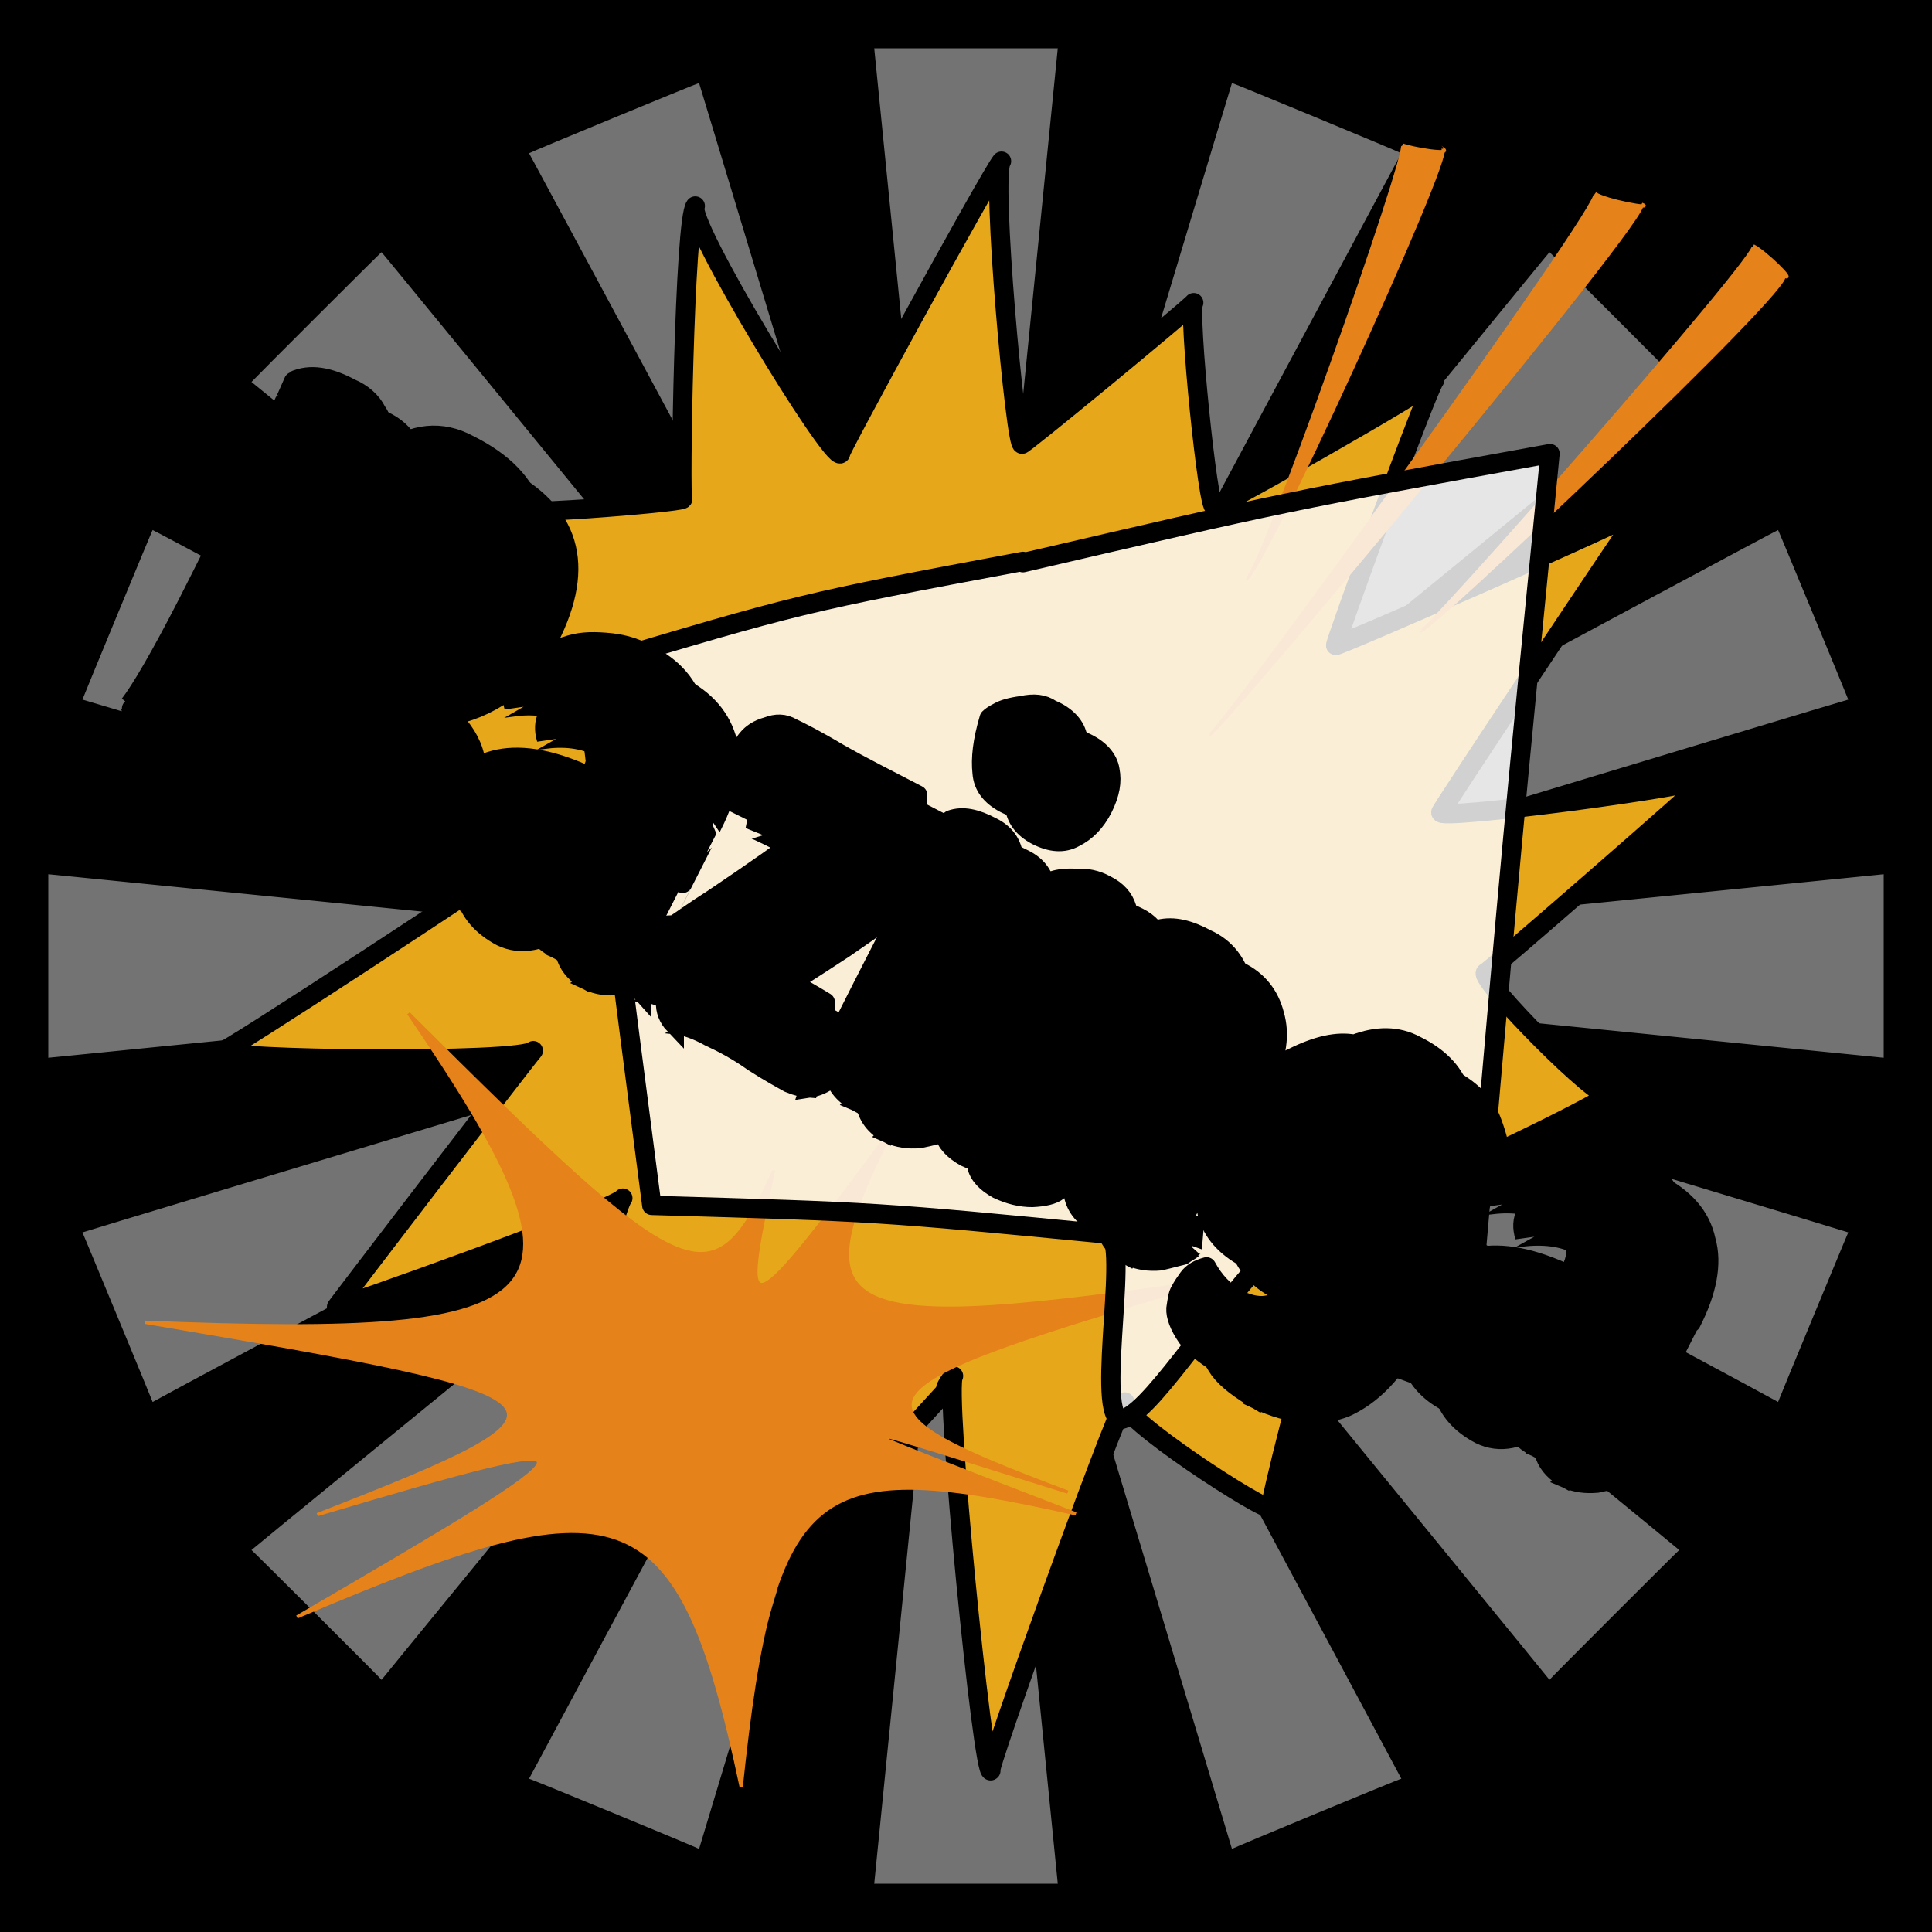 <svg id="svgWorkerArea" xmlns="http://www.w3.org/2000/svg" version="1.1" xmlns:xlink="http://www.w3.org/1999/xlink" xmlns:artdraw="https://artdraw.org" viewBox="0 0 600 600" width="100%" height="100%" style="background: white;" css="background:#9b9b9b;"><rect x="0" y="0" width="600" height="600" fill="#333333" stroke="none"/><path id="back01" fill="url(#fill-Linear-back01)" stroke="#000" stroke-width="1" class="cosito" d="M0 0C0 0 600 0 600 0 600 0 600 600 600 600 600 600 0 600 0 600 0 600 0 0 0 0 0 0 0 0 0 0" fill-opacity="1"></path><defs id="defsdoc"><pattern id="patternBool" x="0" y="0" width="10" height="10" patternUnits="userSpaceOnUse" patternTransform="rotate(35)"><circle cx="5" cy="5" r="4" style="stroke: none;fill: #ff000070;"></circle></pattern><linearGradient id="fill-Linear-back01" x1="15%" y1="85%" x2="85%" y2="15%"><stop offset="0%" style="stop-color:hsl(35.1,80%,50%);stop-opacity:1;"></stop><stop offset="100%" style="stop-color:hsl(35.1,80%,70%);stop-opacity:1;"></stop></linearGradient><linearGradient id="fill-Linear-text-01" x1="15%" y1="85%" x2="85%" y2="15%"><stop offset="0%" style="stop-color:hsl(0, 100%, 50%);stop-opacity:1;"></stop><stop offset="100%" style="stop-color:hsl(60, 100%, 50%);stop-opacity:1;"></stop></linearGradient></defs><g id="rays-01" class="cosito"><path id="path-740219856" fill="white" fill-opacity="0.45" stroke="#000" stroke-width="0" class="cloneT grouped" d="M300 300C300 300 271.5 585 271.5 585 271.5 585 328.5 585 328.5 585 328.5 585 300 300 300 300"></path><path id="path-912001313" fill="white" fill-opacity="0.45" stroke="#000" stroke-width="0" class="cloneT grouped" d="M300 300C300 300 164.3 552.2 164.3 552.399 164.3 552.2 217.1 574 217.1 574.212 217.1 574 300 300 300 300"></path><path id="path-51033299" fill="white" fill-opacity="0.45" stroke="#000" stroke-width="0" class="cloneT grouped" d="M300 300C300 300 78.1 481.2 78.1 481.373 78.1 481.2 118.5 521.5 118.5 521.678 118.5 521.5 300 300 300 300"></path><path id="path-942573080" fill="white" fill-opacity="0.45" stroke="#000" stroke-width="0" class="cloneT grouped" d="M300 300C300 300 25.6 382.6 25.6 382.734 25.6 382.6 47.4 435.2 47.4 435.395 47.4 435.2 300 300 300 300"></path><path id="path-319820604" fill="white" fill-opacity="0.45" stroke="#000" stroke-width="0" class="cloneT grouped" d="M300 300C300 300 15 271.5 15 271.5 15 271.5 15 328.5 15 328.5 15 328.5 300 300 300 300"></path><path id="path-631068945" fill="white" fill-opacity="0.45" stroke="#000" stroke-width="0" class="cloneT grouped" d="M300 300C300 300 47.4 164.3 47.4 164.605 47.4 164.3 25.6 217.1 25.6 217.266 25.6 217.1 300 300 300 300"></path><path id="path-909186374" fill="white" fill-opacity="0.45" stroke="#000" stroke-width="0" class="cloneT grouped" d="M300 300C300 300 118.5 78.1 118.5 78.322 118.5 78.1 78.1 118.5 78.1 118.627 78.1 118.5 300 300 300 300"></path><path id="path-773310488" fill="white" fill-opacity="0.45" stroke="#000" stroke-width="0" class="cloneT grouped" d="M300 300C300 300 217.1 25.6 217.1 25.788 217.1 25.6 164.3 47.4 164.3 47.601 164.3 47.4 300 300 300 300"></path><path id="path-43551224" fill="white" fill-opacity="0.45" stroke="#000" stroke-width="0" class="cloneT grouped" d="M300 300C300 300 328.5 15 328.5 15 328.5 15 271.5 15 271.5 15 271.5 15 300 300 300 300"></path><path id="path-766579513" fill="white" fill-opacity="0.45" stroke="#000" stroke-width="0" class="cloneT grouped" d="M300 300C300 300 435.2 47.4 435.2 47.601 435.2 47.4 382.6 25.6 382.6 25.788 382.6 25.6 300 300 300 300"></path><path id="path-734995061" fill="white" fill-opacity="0.45" stroke="#000" stroke-width="0" class="cloneT grouped" d="M300 300C300 300 521.5 118.5 521.5 118.627 521.5 118.5 481.2 78.1 481.2 78.322 481.2 78.1 300 300 300 300"></path><path id="path-367256063" fill="white" fill-opacity="0.45" stroke="#000" stroke-width="0" class="cloneT grouped" d="M300 300C300 300 574 217.1 574 217.266 574 217.1 552.2 164.3 552.2 164.605 552.2 164.3 300 300 300 300"></path><path id="path-429321356" fill="white" fill-opacity="0.45" stroke="#000" stroke-width="0" class="cloneT grouped" d="M300 300C300 300 585 328.5 585 328.5 585 328.5 585 271.5 585 271.5 585 271.5 300 300 300 300"></path><path id="path-711865129" fill="white" fill-opacity="0.45" stroke="#000" stroke-width="0" class="cloneT grouped" d="M300 300C300 300 552.2 435.2 552.2 435.395 552.2 435.2 574 382.6 574 382.734 574 382.6 300 300 300 300"></path><path id="path-486820894" fill="white" fill-opacity="0.45" stroke="#000" stroke-width="0" class="cloneT grouped" d="M300 300C300 300 481.2 521.5 481.2 521.678 481.2 521.5 521.5 481.2 521.5 481.373 521.5 481.2 300 300 300 300"></path><path id="path-883123893" fill="white" fill-opacity="0.45" stroke="#000" stroke-width="0" class="cloneT grouped" d="M300 300C300 300 382.6 574 382.6 574.212 382.6 574 435.2 552.2 435.2 552.399 435.2 552.2 300 300 300 300"></path></g><path id="fig-02" fill="rgb(230,168,26)" stroke="black" stroke-linecap="round" stroke-linejoin="round" stroke-width="6" class="cosito" d="M294.623 430.965C293.123 432.68 225.823 506.08 228.323 503.225 225.823 506.08 241.823 412.38 243.223 410.675 241.823 412.38 175.023 445.08 176.523 443.355 175.023 445.08 190.023 376.08 193.423 372.089 190.023 376.08 103.523 406.98 104.523 405.892 103.523 406.98 162.223 330.28 165.623 326.294 162.223 330.28 66.723 329.18 69.123 326.342 66.723 329.18 158.923 268.68 160.423 266.998 158.923 268.68 95.523 236.38 96.023 235.882 95.523 236.38 166.723 209.38 168.623 207.103 166.723 209.38 153.223 160.88 155.623 158.021 153.223 160.88 211.123 156.08 212.023 155.009 211.123 156.08 212.523 67.98 215.923 63.973 212.523 67.98 258.623 143.78 261.023 140.889 258.623 143.78 307.623 54.08 311.023 50.054 307.623 54.08 315.523 140.18 317.423 137.878 315.523 140.18 368.823 96.28 370.723 93.997 368.823 96.28 375.223 159.58 377.123 157.27 375.223 159.58 443.123 120.98 445.523 118.093 443.123 120.98 413.823 201.58 414.823 200.431 413.823 201.58 508.123 160.38 510.023 158.152 508.123 160.38 445.023 255.08 447.523 252.238 445.023 255.08 528.523 244.18 530.923 241.363 528.523 244.18 459.423 304.38 461.323 302.067 459.423 304.38 497.223 342.78 499.623 339.889 497.223 342.78 442.723 368.98 445.123 366.089 442.723 368.98 485.223 443.58 487.623 440.765 485.223 443.58 406.823 416.48 409.223 413.683 406.823 416.48 393.323 470.08 394.723 468.351 393.323 470.08 346.023 439.38 349.323 435.402 346.023 439.38 305.323 552.78 307.723 549.892 305.323 552.78 293.223 430.78 296.123 427.324 293.223 430.78 293.123 432.68 294.623 430.965" fill-opacity="1" vector-effect="none"></path><path id="fig-01" fill="rgb(230,130,26)" fill-opacity="1" stroke="rgb(230,130,26)" stroke-opacity="1" stroke-width="1" class="cosito" d="M240.266 363.563C229.557 413.094 230.817 412.628 278.059 349.18 246.564 410.296 258.532 414.96 378.841 397.28 261.682 431.283 258.532 435.947 331.599 463.371 251.603 438.279 251.603 438.279 334.119 470.129 252.863 451.804 240.266 459.266 230.187 555 210.661 462.531 193.024 459.266 92.242 502.146 189.874 445.275 192.394 442.476 98.54 470.387 186.725 435.947 182.946 434.082 45 410.634 177.277 415.892 188.615 405.166 126.885 314.721 213.81 401.435 221.369 405.166 240.266 363.563 240.266 364.124 240.266 364.124 240.266 363.563M553.95 85.638C558.359 88.025 441.83 198.091 441.2 195.96 441.83 198.091 547.651 77.764 544.502 76.36 547.651 77.764 558.359 88.025 553.95 85.638 553.95 86.159 553.95 86.159 553.95 85.638M509.858 63.432C514.267 65.172 377.581 228.873 375.692 228.083 377.581 228.873 498.52 62.374 495.37 60.106 498.52 62.374 514.267 65.172 509.858 63.432 511.748 64.706 511.748 64.706 509.858 63.432M448.129 46.194C451.278 48.382 390.179 181.768 387.03 179.648 390.179 181.768 438.051 46.05 435.531 45 438.051 46.05 451.278 48.382 448.129 46.194 448.129 47.449 448.129 47.449 448.129 46.194 448.129 46.517 448.129 46.517 448.129 46.194"></path><path id="fig-03" fill="White" fill-opacity="0.819" stroke="black" stroke-linecap="round" stroke-linejoin="round" stroke-width="6" class="cosito" d="M317.673 174.749C399.187 155.797 399.187 155.797 481.37 140.878 469.677 259.83 469.677 259.83 458.652 386.443 429.254 382.814 429.254 382.814 399.521 383.217 374.131 409.83 356.759 440.072 347.739 440.878 340.056 437.249 351.748 380.798 343.396 383.217 272.572 376.362 272.572 376.362 202.416 374.346 191.058 286.846 191.058 286.846 181.37 207.41 248.853 187.249 248.853 187.249 317.673 174.346"></path><g id="text-01" class="cosito"><path id="letter-233243089" fill="rgb(0,0,0)" fill-opacity="1" stroke="rgb(0,0,0)" stroke-width="6" d="M118.9,130.58C119,130.4,119,130.4,118.9,130.58C122.6,132.2,125.4,134.7,127,137.8C129,140.5,129.6,144.8,129.2,150.776C129.2,150.7,129.2,150.7,129.2,150.776C138.5,144.3,147.1,143.5,155.7,148.083C155.7,147.9,155.7,147.9,155.7,148.083C177.1,158.8,182.1,175.5,170.6,198.196C170.7,197.9,170.7,197.9,170.6,198.196C166.8,205.6,162.2,211.2,156.6,215.26C151.2,218.9,145.3,221.5,139.6,222.192C139.7,222,139.7,222,139.6,222.192C148,230.4,150.1,239.1,145.5,248.144C145.5,248,145.5,248,145.5,248.144C140.5,258,133.4,263.7,124.5,265.614C115.7,267.5,106.8,265.9,98.4,261.734C89.8,257.2,83.4,251,79.6,242.761C79.6,242.7,79.6,242.7,79.6,242.761C74.2,246.4,69,246.6,63.2,243.823C63.2,243.7,63.2,243.7,63.2,243.823C60.6,242.3,58.3,240.3,55.8,237.986C53.9,235.2,52.3,233.3,51.5,231.492C51.6,231.3,51.6,231.3,51.5,231.492C51.6,231.3,50.2,228.8,50.2,228.817C53.6,224.7,59.8,214.1,68.3,197.317C68.4,197.2,68.4,197.2,68.3,197.317C81.3,171.8,91.3,151,98.2,135.245C98.3,135.1,98.3,135.1,98.2,135.245C98.3,135.1,101.3,128.2,101.3,128.197C106.3,126,112.1,126.9,118.9,130.58C119,130.4,119,130.4,118.9,130.58M122.8,173.076C122.7,173.2,122.6,173.1,122.7,173.031C119.8,179.6,117.3,184.8,115.1,189.245C113,193.3,110.2,198.8,106.5,205.732C106.5,205.7,106.5,205.7,106.5,205.732C110.2,205.5,114.9,206.8,120.8,209.814C120.9,209.5,120.9,209.5,120.8,209.814C126.1,207.2,129.7,203.7,132.2,198.847C132.2,198.8,132.2,198.8,132.2,198.847C137.8,187.7,134.7,179.3,122.8,173.076C122.7,173.2,122.7,173.2,122.8,173.076C122.7,173.2,122.7,173.2,122.8,173.076M107.4,219.58C107.4,219.5,107.4,219.5,107.4,219.58C107.4,219.5,100.7,216.2,100.6,216.338C98.3,220,95.6,224.5,92.3,229.663C92.3,229.5,92.3,229.5,92.3,229.663C94,234.1,96.7,237,99.6,238.753C102.9,240.2,105.3,240.4,107.3,240.012C109.3,239.1,111,237,112.6,233.893C114.2,230.6,114.5,227.9,113,225.247C111.6,222.5,109.7,220.7,107.4,219.58C107.4,219.5,107.4,219.5,107.4,219.58" vector-effect="none" stroke-opacity="1"></path><path id="letter-7856086" fill="rgb(0,0,0)" fill-opacity="1" stroke="rgb(0,0,0)" stroke-width="6" d="M193,251.144C193,251,193.6,250,193.6,250.033C197.5,242.3,195.4,236.3,186.9,232.467C187.1,232.1,187.1,232.1,186.9,232.467C182.3,229.7,176.3,228.7,169.7,229.495C169.7,229.4,169.7,229.4,169.7,229.495C168.9,226.8,168.9,224.4,170.2,221.869C171.6,219.1,173.5,217.2,176.3,215.309C179.2,213.2,182.3,211.7,185.9,210.675C189.6,209.3,193.4,209.2,198,209.476C202.6,209.8,206.8,210.9,211,213.162C211,213.1,211,213.1,211,213.162C219.1,217.2,224.1,223,226,230.593C227.8,237.8,226.1,246.6,221.3,256.157C221.2,256.2,221.2,256.2,221.3,256.157C221.2,256.2,202.8,292.5,202.8,292.485C202.8,292.5,202.2,302.5,202.3,302.389C201.5,302.8,200.5,303.4,199.1,304.179C198.1,304.7,195.5,305.3,192,305.968C188.7,306.4,185.6,306,182.6,304.584C182.7,304.5,182.7,304.5,182.6,304.584C175.9,301,173.7,295.1,176,286.814C175.9,286.9,175.9,286.9,176,286.814C168.7,292.5,161.8,293.8,155.7,290.89C149.5,287.6,145.8,283.1,144.5,277.89C143.2,272.5,144.2,266.4,147.3,260.247C147.2,260.3,147.2,260.3,147.3,260.247C155.5,244,170.8,240.9,193,251.144C193,251,193,251,193,251.144C193,251,193,251,193,251.144M170.1,264.443C170.1,264.4,170.1,264.4,170.1,264.443C168.1,268.3,168.3,271.9,170.4,274.597C170.4,274.5,170.4,274.5,170.4,274.597C170.7,275.3,171.5,275.7,172.2,276.116C172.2,276,172.2,276,172.2,276.116C174.5,277.2,177.3,277.1,180.5,275.732C180.5,275.6,180.5,275.6,180.5,275.732C180.5,275.6,189.4,258.2,189.4,258.282C179.9,255.9,173.4,257.9,170.1,264.443C170.1,264.4,170.1,264.4,170.1,264.443" vector-effect="none" stroke-opacity="1"></path><path id="letter-490627916" fill="rgb(0,0,0)" fill-opacity="1" stroke="rgb(0,0,0)" stroke-width="6" d="M295,256.896C295,256.8,295,256.8,295,256.896C295.1,261.6,294.4,266.1,292.2,270.471C292.3,270.2,292.3,270.2,292.2,270.471C291.8,271.3,290.8,272.7,289.2,274.913C287.9,276.9,285.9,278.3,283.1,279.036C283.2,279,283.2,279,283.1,279.036C279.6,282.2,272.6,287.4,262.4,294.365C252.2,301.1,245.5,305.2,242.3,307.405C242.5,307.1,242.5,307.1,242.3,307.405C256.1,315.3,264,319.9,266.4,321.234C266.4,321.1,266.4,321.1,266.4,321.234C266.4,321.1,263.1,328.2,263.1,328.35C260.2,334,256.1,337.2,251.3,337.912C251.4,337.6,251.4,337.6,251.3,337.912C249.4,337.8,247.3,337.3,245,336.325C242.8,335.1,239.1,333.1,233.9,329.761C229.2,326.4,224.5,323.9,220.3,321.974C216,319.6,212.5,318.5,209.4,318.187C209.4,318.1,209.4,318.1,209.4,318.187C207.5,316.2,206.6,313.8,206.7,311.251C206.6,308.4,207.1,306.1,207.8,304.792C207.9,304.4,207.9,304.4,207.8,304.792C210.5,299.4,214.5,297,219.3,297.292C219.4,297.2,219.4,297.2,219.3,297.292C221.8,295.7,225.8,292.7,231.4,289.249C231.4,289.1,231.4,289.1,231.4,289.249C244.7,280.4,253.8,273.9,258.7,269.989C258.8,269.7,258.8,269.7,258.7,269.989C258.8,269.7,234.7,257.4,234.5,257.701C235.4,252.8,236.7,249.2,238.2,246.29C239.7,243.4,240.9,241,242.2,239.458C243.5,237.8,245.4,236.5,248.3,235.662C251.1,234.6,253.5,234.7,256,236.06C258.3,237.1,263.2,239.7,270.5,243.939C277.6,248,285.9,252.2,295,256.896C295,256.8,295,256.8,295,256.896" vector-effect="none" stroke-opacity="1"></path><path id="letter-499346375" fill="rgb(0,0,0)" fill-opacity="1" stroke="rgb(0,0,0)" stroke-width="6" d="M276,352.104C276.1,352,276.1,352,276,352.104C267.5,347.6,266.2,339.1,272.6,326.765C272.6,326.6,272.6,326.6,272.6,326.765C288.7,294.9,299.7,274.4,305.4,264.603C305.4,264.5,305.4,264.5,305.4,264.603C309,263.4,313.1,264.2,318,266.804C318,266.7,318,266.7,318,266.804C326.3,270.9,327.2,279.5,320.4,292.981C320.4,292.9,320.4,292.9,320.4,292.981C320.4,292.9,296.4,340.1,296.4,340.096C296.4,340.1,295.6,350,295.7,349.909C295.1,350.4,294,351,292.7,351.79C291.6,352.2,289.1,352.9,285.6,353.579C282.1,353.9,278.9,353.4,276,352.104C276.1,352,276.1,352,276,352.104M342.5,251.023C340.3,255.3,337.4,258.3,333.7,260.132C330.3,262,326.4,261.7,322,259.484C317.8,257.3,315.4,254.2,315,249.998C314.5,245.6,315.1,240.1,317.2,233.057C317.2,233,317.2,233,317.2,233.057C317.8,232.5,318.9,231.8,320.2,231.097C321.6,230.4,323.9,229.7,327.4,229.149C331.1,228.3,334,228.6,336.5,230.318C336.7,230,336.7,230,336.5,230.318C341.4,232.4,344.2,235.7,344.7,239.17C345.4,242.7,344.8,246.4,342.5,251.023C342.5,250.9,342.5,250.9,342.5,251.023" vector-effect="none" stroke-opacity="1"></path><path id="letter-57406431" fill="rgb(0,0,0)" fill-opacity="1" stroke="rgb(0,0,0)" stroke-width="6" d="M355.4,311.821C355.5,311.6,332.4,357,332.4,357.191C329.7,362.3,328.5,366.7,328.6,369.86C328.6,369.7,328.6,369.7,328.6,369.86C326.9,371.1,324.4,371.7,320.6,371.887C317,371.9,313.4,371,309.8,369.29C306.4,367.4,303.9,365,303.3,361.866C302.4,358.6,303.1,355.1,304.9,351.611C304.8,351.7,304.8,351.7,304.9,351.611C304.8,351.7,325.5,311.1,325.4,311.318C329.9,302.5,332.7,294.6,333.9,288.066C333.9,287.9,333.9,287.9,333.9,288.066C333.9,287.9,334.5,284.3,334.4,284.553C335.2,284.1,336,283.8,337.3,283.443C338.5,283,341,282.6,344.3,282.787C347.5,282.6,350.5,283.3,353.5,284.851C353.5,284.8,353.5,284.8,353.5,284.851C360.2,288.2,362.1,294.3,359.2,303.754C359.2,303.6,359.2,303.6,359.2,303.754C361.9,301.1,365.7,299.1,370,298.577C374.5,297.5,379.4,298.8,384.9,301.673C390.6,304.4,394.3,309.1,395.8,315.103C397.6,321.3,396.6,327.9,392.9,335.263C393,335,393,335,392.9,335.263C393,335,371.1,378.1,371.1,378.094C371.1,378.1,370.2,388,370.3,387.862C369.7,388.4,368.6,388.9,367.4,389.788C366.1,390.1,363.7,390.8,360.3,391.578C356.7,391.9,353.5,391.4,350.6,390.057C350.7,389.9,350.7,389.9,350.6,390.057C342,385.5,340.8,377,347.1,364.673C347.1,364.5,347.1,364.5,347.1,364.673C347.1,364.5,362.7,334,362.6,334.056C365.7,328,366.8,323.5,365.5,320.73C364.5,317.5,361.3,314.6,355.4,311.821C355.5,311.6,355.5,311.6,355.4,311.821C355.5,311.6,355.5,311.6,355.4,311.821" vector-effect="none" stroke-opacity="1"></path><path id="letter-841119486" fill="rgb(0,0,0)" fill-opacity="1" stroke="rgb(0,0,0)" stroke-width="6" d="M411,408.789C411,408.7,415.1,400.8,415,401.015C409,403.9,403.1,403.7,396.9,400.604C390.5,397.3,386.6,392.7,385,387.162C383.6,381.4,384.5,375.4,387.6,369.145C387.7,368.9,387.7,368.9,387.6,369.145C387.7,368.9,396.2,352.4,396.1,352.488C399.3,346.2,404.5,341.6,411.7,338.36C419.1,334.8,425.4,333.4,430.6,334.295C430.6,334.2,430.6,334.2,430.6,334.295C437.6,331.6,444,331.6,449.8,334.684C449.9,334.6,449.9,334.6,449.8,334.684C456.5,338,461.2,342.6,463.3,348.33C463.3,348.3,463.3,348.3,463.3,348.33C465.2,353.4,466.1,357.2,465.6,360.455C465.5,360.5,465.5,360.5,465.6,360.455C465.5,360.5,465.6,362.6,465.6,362.495C465.6,362.6,438.9,415.1,438.8,415.162C433.2,426.2,425.9,433.5,417.8,437.109C409.8,440.2,400.6,439.5,390.5,434.713C390.7,434.4,390.7,434.4,390.5,434.713C385.2,431.6,381.2,428.7,378.7,425.384C376.1,421.6,375.1,418.6,375.2,416.409C375.6,413.8,375.9,412,376.5,410.902C377.2,409.5,378.2,408.1,379.1,406.845C380.4,405.3,382.2,404.1,384.8,403.435C384.8,403.4,384.8,403.4,384.8,403.435C387,407.8,390.3,411.2,394.5,413.59C394.6,413.4,394.6,413.4,394.5,413.59C402.2,417.3,407.5,415.7,411,408.789C411,408.7,411,408.7,411,408.789C411,408.7,411,408.7,411,408.789M426.8,348.505C426.9,348.2,413.9,373.8,413.8,374.045C409.7,382,411.7,388.1,419.2,392.766C419.2,392.7,419.2,392.7,419.2,392.766C419.2,392.7,435.2,361.1,435.1,361.357C435.5,357.3,432.6,353.1,426.8,348.505C426.9,348.2,426.9,348.2,426.8,348.505C426.9,348.2,426.9,348.2,426.8,348.505" vector-effect="none" stroke-opacity="1"></path><path id="letter-593005693" fill="rgb(0,0,0)" fill-opacity="1" stroke="rgb(0,0,0)" stroke-width="6" d="M497.1,405.857C497.1,405.8,497.7,404.7,497.7,404.747C501.6,397,499.2,390.9,490.7,387.045C490.9,386.7,490.9,386.7,490.7,387.045C486.3,384.3,480.2,383.4,473.5,384.073C473.5,384,473.5,384,473.5,384.073C472.7,381.3,472.7,379,474,376.447C475.4,373.7,477.5,371.9,480.2,369.886C483.1,367.8,486.1,366.3,489.8,365.298C493.3,363.9,497.3,363.8,501.7,363.963C506.4,364.4,510.8,365.6,514.6,367.649C514.7,367.6,514.7,367.6,514.6,367.649C523.1,371.9,528.2,377.7,529.8,385.171C531.9,392.5,530.1,401.2,525.2,410.78C525.2,410.8,525.2,410.8,525.2,410.78C525.2,410.8,506.7,447.1,506.7,447.108C506.7,447.1,506.1,457.1,506.2,457.012C505.4,457.4,504.3,458,503,458.802C501.9,459.2,499.4,459.9,496,460.591C492.4,460.9,489.5,460.5,486.7,459.298C486.8,459.2,486.8,459.2,486.7,459.298C479.7,455.6,477.6,449.7,479.9,441.437C479.8,441.5,479.8,441.5,479.9,441.437C472.5,447.1,465.8,448.5,459.6,445.468C453.4,442.2,449.6,437.7,448.3,432.468C447.1,427.1,448.2,421,451.3,414.915C451.3,415,451.3,415,451.3,414.915C459.6,398.7,474.7,395.4,497.1,405.857C497.1,405.8,497.1,405.8,497.1,405.857C497.1,405.8,497.1,405.8,497.1,405.857M474.2,419.157C474.2,419.1,474.2,419.1,474.2,419.157C472.2,423,472,426.4,474.3,429.22C474.3,429.2,474.3,429.2,474.3,429.22C474.8,430,475.4,430.3,476.1,430.739C476.2,430.7,476.2,430.7,476.1,430.739C478.3,431.7,481.2,431.6,484.6,430.446C484.7,430.3,484.7,430.3,484.6,430.446C484.7,430.3,493.5,412.9,493.5,412.996C483.8,410.5,477.5,412.6,474.2,419.157C474.2,419.1,474.2,419.1,474.2,419.157" vector-effect="none" stroke-opacity="1"></path></g><g id="text-02" class="cosito cloneTXT"><path id="letter-233243089" fill="url(#fill-Linear-text-01)" fill-opacity="1" stroke="#000000" stroke-width="6" class="cloneTXT" d="M108.9 120.58C109 120.3 109 120.3 108.9 120.58 112.5 122.1 115.4 124.6 117 127.8 119 130.5 119.6 134.8 119.1 140.775 119.1 140.6 119.1 140.6 119.1 140.775 128.5 134.3 137.1 133.5 145.6 138.083 145.6 137.8 145.6 137.8 145.6 138.083 167.1 148.8 172.1 165.5 160.6 188.196 160.6 187.8 160.6 187.8 160.6 188.196 156.8 195.6 152.1 201.1 146.6 205.26 141.1 208.8 135.3 211.5 129.6 212.192 129.6 212 129.6 212 129.6 212.192 138 220.3 140.1 229.1 135.5 238.144 135.5 238 135.5 238 135.5 238.144 130.5 248 123.3 253.7 114.5 255.614 105.6 257.5 96.8 255.8 88.4 251.734 79.8 247.2 73.4 241 69.5 232.761 69.5 232.6 69.5 232.6 69.5 232.761 64.1 236.3 59 236.6 53.2 233.823 53.2 233.6 53.2 233.6 53.2 233.823 50.5 232.3 48.2 230.3 45.7 227.986 43.9 225.1 42.2 223.3 41.5 221.492 41.5 221.3 41.5 221.3 41.5 221.492 41.5 221.3 40.2 218.8 40.2 218.817 43.5 214.6 49.7 204.1 58.3 187.317 58.4 187.1 58.4 187.1 58.3 187.317 71.3 161.8 81.3 141 88.1 125.245 88.3 125.1 88.3 125.1 88.1 125.245 88.3 125.1 91.3 118.1 91.3 118.197 96.3 116 102 116.9 108.9 120.58 109 120.3 109 120.3 108.9 120.58M112.8 163.076C112.6 163.1 112.5 163.1 112.6 163.03 109.8 169.6 107.3 174.8 105 179.245 103 183.3 100.1 188.8 96.5 195.732 96.5 195.6 96.5 195.6 96.5 195.732 100.1 195.5 104.9 196.8 110.8 199.814 110.9 199.5 110.9 199.5 110.8 199.814 116 197.1 119.6 193.6 122.1 188.847 122.1 188.8 122.1 188.8 122.1 188.847 127.8 177.6 124.6 169.3 112.8 163.076 112.6 163.1 112.6 163.1 112.8 163.076 112.6 163.1 112.6 163.1 112.8 163.076M97.4 209.58C97.4 209.5 97.4 209.5 97.4 209.58 97.4 209.5 90.6 206.1 90.5 206.338 88.3 210 85.5 214.5 82.3 219.663 82.3 219.5 82.3 219.5 82.3 219.663 84 224.1 86.6 227 89.5 228.752 92.9 230.1 95.3 230.3 97.3 230.012 99.3 229.1 101 227 102.5 223.893 104.1 220.6 104.5 217.8 103 215.247 101.5 212.5 99.6 210.6 97.4 209.58 97.4 209.5 97.4 209.5 97.4 209.58"></path><path id="letter-7856086" fill="url(#fill-Linear-text-01)" fill-opacity="1" stroke="#000000" stroke-width="6" class="cloneTXT" d="M183 241.144C183 241 183.6 240 183.6 240.033 187.5 232.3 185.3 226.3 176.8 222.467 177.1 222.1 177.1 222.1 176.8 222.467 172.3 219.6 166.3 218.6 159.6 219.495 159.6 219.3 159.6 219.3 159.6 219.495 158.8 216.8 158.8 214.3 160.1 211.869 161.6 209.1 163.5 207.1 166.3 205.309 169.1 203.1 172.3 201.6 175.8 200.675 179.6 199.3 183.3 199.1 188 199.476 192.6 199.8 196.8 200.8 201 203.162 201 203.1 201 203.1 201 203.162 209.1 207.1 214.1 213 216 220.593 217.8 227.8 216.1 236.6 211.3 246.157 211.1 246.2 211.1 246.2 211.3 246.157 211.1 246.2 192.8 282.5 192.8 282.485 192.8 282.5 192.1 292.5 192.3 292.389 191.5 292.7 190.5 293.3 189.1 294.179 188.1 294.7 185.5 295.2 182 295.968 178.6 296.3 175.6 296 172.6 294.584 172.6 294.5 172.6 294.5 172.6 294.584 165.8 291 163.6 285.1 166 276.814 165.8 276.8 165.8 276.8 166 276.814 158.6 282.5 151.8 283.7 145.6 280.89 139.5 277.6 135.8 273.1 134.5 267.89 133.1 262.5 134.1 256.3 137.3 250.247 137.1 250.2 137.1 250.2 137.3 250.247 145.5 234 160.8 230.8 183 241.144 183 241 183 241 183 241.144 183 241 183 241 183 241.144M160.1 254.443C160.1 254.3 160.1 254.3 160.1 254.443 158.1 258.2 158.3 261.8 160.3 264.597 160.3 264.5 160.3 264.5 160.3 264.597 160.6 265.2 161.5 265.7 162.1 266.116 162.1 266 162.1 266 162.1 266.116 164.5 267.2 167.3 267.1 170.5 265.732 170.5 265.6 170.5 265.6 170.5 265.732 170.5 265.6 179.3 248.2 179.3 248.282 169.8 245.8 163.3 247.8 160.1 254.443 160.1 254.3 160.1 254.3 160.1 254.443"></path><path id="letter-490627916" fill="url(#fill-Linear-text-01)" fill-opacity="1" stroke="#000000" stroke-width="6" class="cloneTXT" d="M285 246.895C285 246.7 285 246.7 285 246.895 285.1 251.6 284.3 256.1 282.2 260.471 282.2 260.2 282.2 260.2 282.2 260.471 281.7 261.2 280.7 262.7 279.2 264.913 277.8 266.8 275.8 268.2 273.1 269.036 273.2 269 273.2 269 273.1 269.036 269.6 272.2 262.6 277.3 252.3 284.365 242.1 291.1 235.5 295.2 232.3 297.405 232.5 297.1 232.5 297.1 232.3 297.405 246.1 305.2 254 309.8 256.3 311.234 256.3 311.1 256.3 311.1 256.3 311.234 256.3 311.1 253.1 318.2 253.1 318.35 250.2 324 246.1 327.2 241.3 327.912 241.3 327.6 241.3 327.6 241.3 327.912 239.3 327.7 237.3 327.2 235 326.325 232.8 325.1 229.1 323.1 223.8 319.761 219.1 316.3 214.5 313.8 210.3 311.974 206 309.6 202.5 308.5 199.3 308.187 199.3 308.1 199.3 308.1 199.3 308.187 197.5 306.2 196.6 303.7 196.6 301.251 196.6 298.3 197.1 296.1 197.8 294.792 197.8 294.3 197.8 294.3 197.8 294.792 200.5 289.3 204.5 287 209.3 287.293 209.3 287.2 209.3 287.2 209.3 287.293 211.8 285.7 215.8 282.7 221.3 279.249 221.3 279.1 221.3 279.1 221.3 279.249 234.6 270.3 243.8 263.8 248.7 259.989 248.7 259.7 248.7 259.7 248.7 259.989 248.7 259.7 224.6 247.3 224.5 247.701 225.3 242.8 226.6 239.1 228.1 236.29 229.6 233.3 230.8 231 232.1 229.458 233.5 227.8 235.3 226.5 238.3 225.662 241.1 224.6 243.5 224.6 246 226.06 248.2 227.1 253.2 229.6 260.5 233.939 267.6 238 275.8 242.1 285 246.895 285 246.7 285 246.7 285 246.895"></path><path id="letter-499346375" fill="url(#fill-Linear-text-01)" fill-opacity="1" stroke="#000000" stroke-width="6" class="cloneTXT" d="M266 342.104C266.1 342 266.1 342 266 342.104 257.5 337.6 256.2 329.1 262.6 316.765 262.6 316.6 262.6 316.6 262.6 316.765 278.7 284.8 289.7 264.3 295.3 254.603 295.3 254.5 295.3 254.5 295.3 254.603 299 253.3 303.1 254.2 308 256.804 308 256.7 308 256.7 308 256.804 316.2 260.8 317.2 269.5 310.3 282.981 310.3 282.8 310.3 282.8 310.3 282.981 310.3 282.8 286.3 330.1 286.3 330.096 286.3 330.1 285.6 340 285.7 339.909 285.1 340.3 284 341 282.7 341.79 281.6 342.2 279.1 342.8 275.6 343.579 272.1 343.8 268.8 343.3 266 342.104 266.1 342 266.1 342 266 342.104M332.5 241.023C330.2 245.3 327.3 248.2 323.7 250.132 320.2 252 316.3 251.7 312 249.484 307.7 247.2 305.3 244.1 305 239.998 304.5 235.6 305.1 230.1 307.2 223.057 307.2 223 307.2 223 307.2 223.057 307.7 222.5 308.8 221.8 310.2 221.097 311.6 220.3 313.8 219.6 317.3 219.149 321.1 218.3 324 218.6 326.5 220.318 326.7 220 326.7 220 326.5 220.318 331.3 222.3 334.2 225.6 334.7 229.17 335.3 232.6 334.7 236.3 332.5 241.023 332.5 240.8 332.5 240.8 332.5 241.023"></path><path id="letter-57406431" fill="url(#fill-Linear-text-01)" fill-opacity="1" stroke="#000000" stroke-width="6" class="cloneTXT" d="M345.3 301.821C345.5 301.6 322.3 347 322.3 347.191 319.7 352.2 318.5 356.7 318.6 359.86 318.6 359.7 318.6 359.7 318.6 359.86 316.8 361.1 314.3 361.7 310.6 361.887 307 361.8 303.3 361 299.7 359.29 296.3 357.3 293.8 355 293.2 351.866 292.3 348.6 293.1 345.1 294.8 341.611 294.7 341.7 294.7 341.7 294.8 341.611 294.7 341.7 315.5 301.1 315.3 301.318 319.8 292.5 322.7 284.6 323.8 278.066 323.8 277.8 323.8 277.8 323.8 278.066 323.8 277.8 324.5 274.2 324.3 274.553 325.2 274.1 326 273.7 327.2 273.443 328.5 273 331 272.6 334.2 272.787 337.5 272.6 340.5 273.2 343.5 274.851 343.5 274.7 343.5 274.7 343.5 274.851 350.2 278.2 352.1 284.2 349.2 293.754 349.2 293.6 349.2 293.6 349.2 293.754 351.8 291.1 355.7 289.1 360 288.577 364.5 287.5 369.3 288.7 374.8 291.673 380.6 294.3 384.2 299.1 385.7 305.103 387.6 311.2 386.6 317.8 382.8 325.263 383 325 383 325 382.8 325.263 383 325 361.1 368.1 361.1 368.094 361.1 368.1 360.2 378 360.2 377.862 359.7 378.3 358.6 378.8 357.3 379.788 356.1 380.1 353.7 380.7 350.2 381.577 346.7 381.8 343.5 381.3 340.6 380.057 340.7 379.8 340.7 379.8 340.6 380.057 332 375.5 330.7 367 337.1 354.673 337.1 354.5 337.1 354.5 337.1 354.673 337.1 354.5 352.7 324 352.6 324.056 355.7 318 356.7 313.5 355.5 310.73 354.5 307.5 351.2 304.6 345.3 301.821 345.5 301.6 345.5 301.6 345.3 301.821 345.5 301.6 345.5 301.6 345.3 301.821"></path><path id="letter-841119486" fill="url(#fill-Linear-text-01)" fill-opacity="1" stroke="#000000" stroke-width="6" class="cloneTXT" d="M401 398.788C401 398.7 405.1 390.7 405 391.015 399 393.8 393.1 393.7 386.8 390.604 380.5 387.2 376.6 382.7 375 377.162 373.6 371.3 374.5 365.3 377.6 359.145 377.7 358.8 377.7 358.8 377.6 359.145 377.7 358.8 386.2 342.3 386.1 342.488 389.2 336.2 394.5 331.6 401.7 328.36 409.1 324.7 415.3 323.3 420.6 324.295 420.6 324.2 420.6 324.2 420.6 324.295 427.6 321.6 434 321.6 439.7 324.683 439.8 324.6 439.8 324.6 439.7 324.683 446.5 328 451.2 332.6 453.2 338.33 453.2 338.2 453.2 338.2 453.2 338.33 455.2 343.3 456.1 347.2 455.6 350.455 455.5 350.5 455.5 350.5 455.6 350.455 455.5 350.5 455.6 352.6 455.6 352.495 455.6 352.6 428.8 405.1 428.7 405.162 423.2 416.2 415.8 423.5 407.7 427.109 399.7 430.2 390.6 429.5 380.5 424.713 380.7 424.3 380.7 424.3 380.5 424.713 375.2 421.6 371.2 418.7 368.7 415.384 366.1 411.6 365.1 408.6 365.2 406.409 365.6 403.7 365.8 402 366.5 400.901 367.2 399.5 368.2 398.1 369.1 396.845 370.3 395.2 372.2 394.1 374.7 393.435 374.7 393.3 374.7 393.3 374.7 393.435 377 397.7 380.2 401.2 384.5 403.591 384.6 403.3 384.6 403.3 384.5 403.591 392.2 407.2 397.5 405.7 401 398.788 401 398.7 401 398.7 401 398.788 401 398.7 401 398.7 401 398.788M416.7 338.505C416.8 338.2 403.8 363.7 403.7 364.045 399.7 372 401.7 378.1 409.2 382.766 409.2 382.7 409.2 382.7 409.2 382.766 409.2 382.7 425.2 351.1 425.1 351.357 425.5 347.2 422.6 343.1 416.7 338.505 416.8 338.2 416.8 338.2 416.7 338.505 416.8 338.2 416.8 338.2 416.7 338.505"></path><path id="letter-593005693" fill="url(#fill-Linear-text-01)" fill-opacity="1" stroke="#000000" stroke-width="6" class="cloneTXT" d="M487.1 395.857C487.1 395.7 487.7 394.7 487.7 394.747 491.6 387 489.2 380.8 480.7 377.045 480.8 376.7 480.8 376.7 480.7 377.045 476.2 374.2 470.2 373.3 463.5 374.073 463.5 374 463.5 374 463.5 374.073 462.7 371.2 462.7 369 464 366.447 465.3 363.7 467.5 361.8 470.2 359.886 473.1 357.7 476.1 356.2 479.7 355.298 483.2 353.8 487.2 353.7 491.7 353.963 496.3 354.3 500.7 355.6 504.5 357.649 504.7 357.6 504.7 357.6 504.5 357.649 513 361.8 518.2 367.7 519.7 375.171 521.9 382.5 520 391.2 515.2 400.78 515.2 400.7 515.2 400.7 515.2 400.78 515.2 400.7 496.7 437.1 496.7 437.108 496.7 437.1 496.1 447.1 496.2 447.012 495.3 447.3 494.2 448 493 448.802 491.8 449.2 489.3 449.8 486 450.591 482.3 450.8 479.5 450.5 476.7 449.298 476.7 449.2 476.7 449.2 476.7 449.298 469.7 445.6 467.6 439.7 469.8 431.437 469.7 431.5 469.7 431.5 469.8 431.437 462.5 437.1 455.7 438.5 449.6 435.468 443.3 432.2 439.6 427.7 438.2 422.468 437.1 417.1 438.2 411 441.2 404.915 441.2 405 441.2 405 441.2 404.915 449.6 388.7 464.7 385.3 487.1 395.857 487.1 395.7 487.1 395.7 487.1 395.857 487.1 395.7 487.1 395.7 487.1 395.857M464.2 409.157C464.2 409.1 464.2 409.1 464.2 409.157 462.2 413 462 416.3 464.2 419.22 464.2 419.2 464.2 419.2 464.2 419.22 464.7 420 465.3 420.2 466.1 420.739 466.2 420.7 466.2 420.7 466.1 420.739 468.2 421.7 471.2 421.6 474.6 420.446 474.7 420.2 474.7 420.2 474.6 420.446 474.7 420.2 483.5 402.8 483.5 402.996 473.7 400.5 467.5 402.6 464.2 409.157 464.2 409.1 464.2 409.1 464.2 409.157"></path></g></svg>